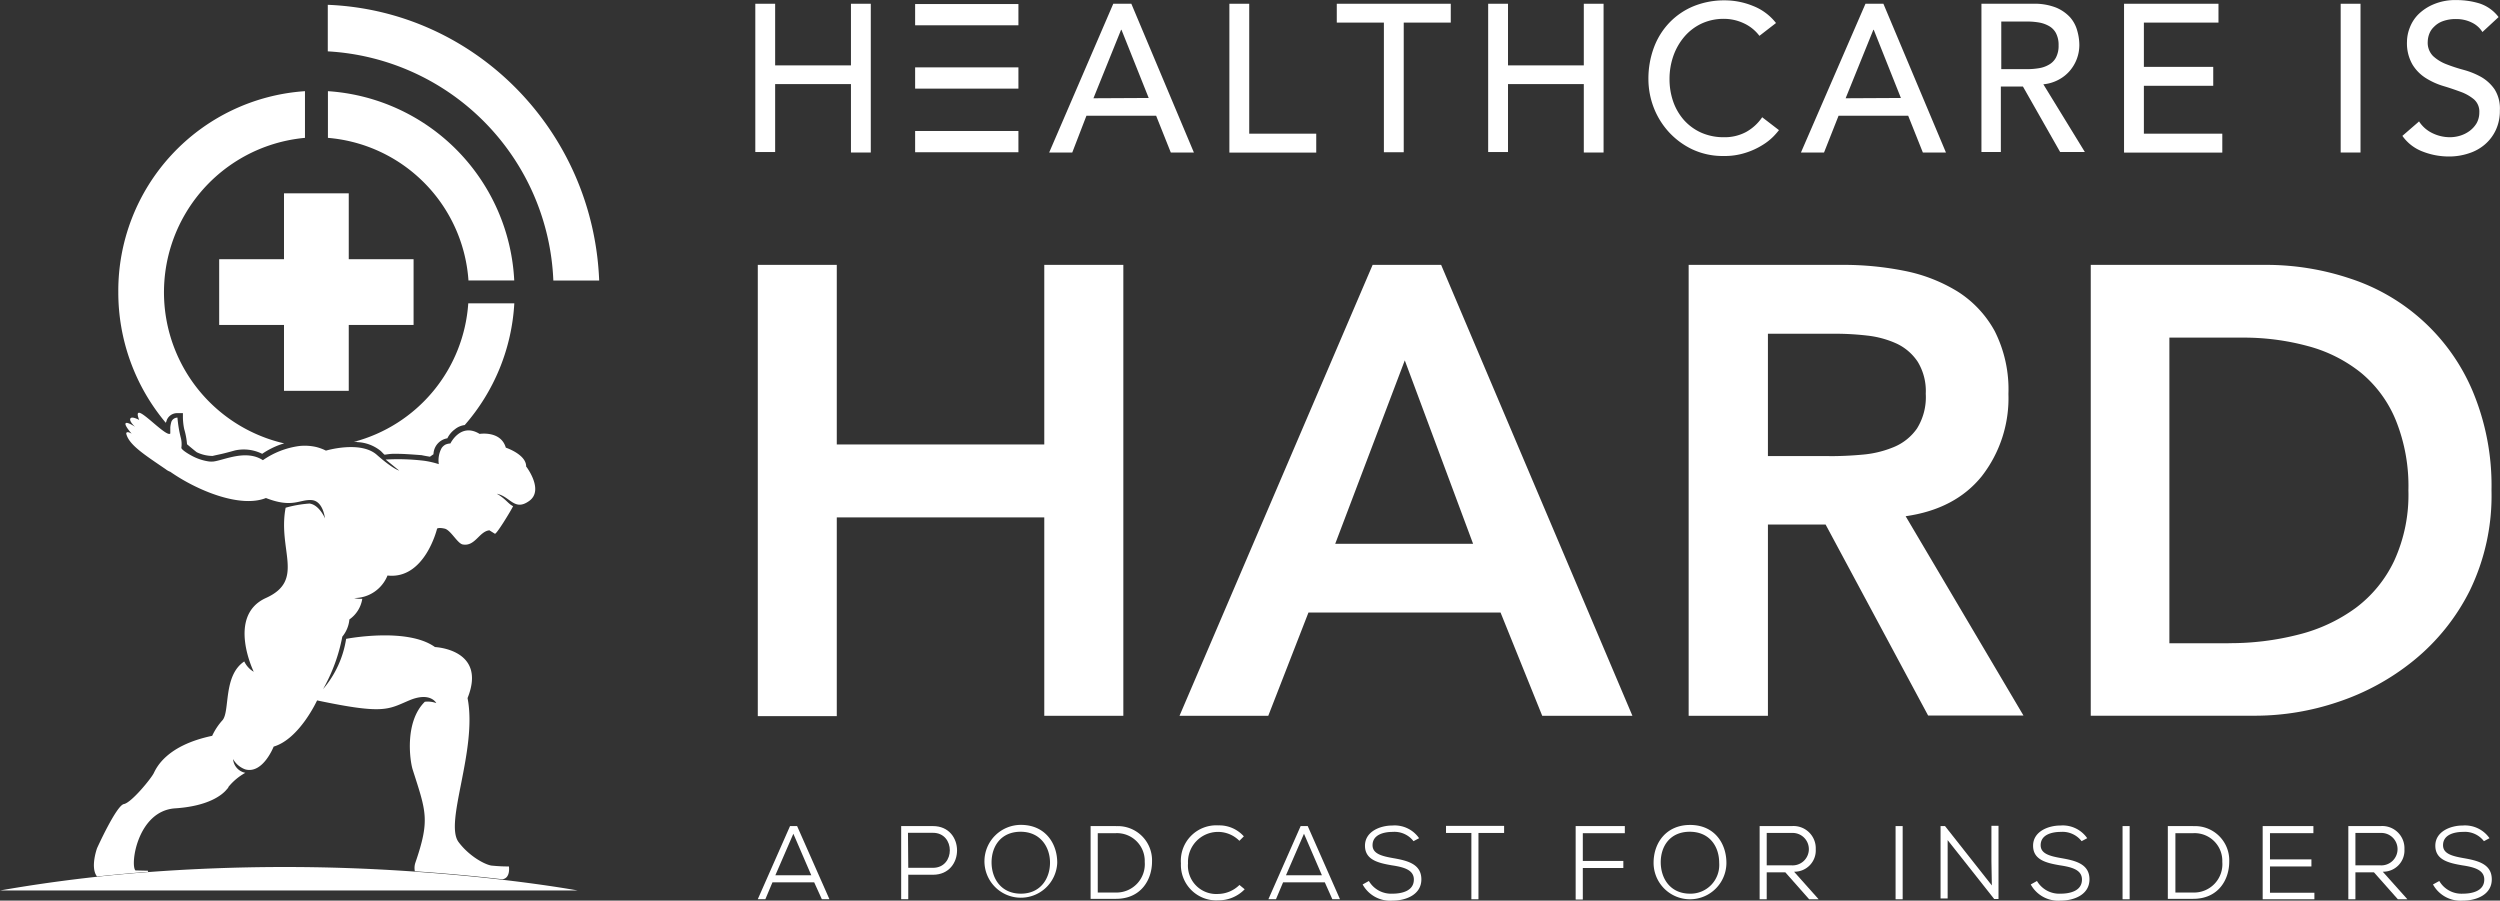 <svg id="Layer_1" data-name="Layer 1" xmlns="http://www.w3.org/2000/svg" width="352.9" height="127.13" viewBox="0 0 352.9 127.13"><rect x="0" y="0" width="352.9" height="127.13" fill="#333333" stroke="none"/><path d="M106.92.66h2.8v8.7h10.7V.66h2.8v21h-2.8V12h-10.7v9.59h-2.8Z" transform="translate(-0.3 -0.13)" style="fill:#fff"/><path d="M157.45.66H160l8.83,21h-3.26l-2.07-5.19h-9.84l-2,5.19h-3.26Zm5,13.3-3.84-9.62h-.06L154.65,14Z" transform="translate(-0.3 -0.13)" style="fill:#fff"/><path d="M173.84.66h2.8V19h9.46v2.67H173.84Z" transform="translate(-0.3 -0.13)" style="fill:#fff"/><path d="M195.62,3.32H189V.66h16.09V3.32h-6.64v18.3h-2.8V3.32Z" transform="translate(-0.3 -0.13)" style="fill:#fff"/><path d="M210.37.66h2.8v8.7h10.7V.66h2.79v21h-2.79V12h-10.7v9.59h-2.8Z" transform="translate(-0.3 -0.13)" style="fill:#fff"/><path d="M248.66,5.19a5.79,5.79,0,0,0-2.22-1.78,6.58,6.58,0,0,0-2.77-.62,7.39,7.39,0,0,0-3.16.66,7.28,7.28,0,0,0-2.42,1.83A8.64,8.64,0,0,0,236.52,8a9.82,9.82,0,0,0-.55,3.33,9.58,9.58,0,0,0,.52,3.14A7.9,7.9,0,0,0,238,17.07a7.25,7.25,0,0,0,2.43,1.78,7.76,7.76,0,0,0,3.23.65,6.37,6.37,0,0,0,3.12-.74,6.62,6.62,0,0,0,2.27-2.08l2.37,1.82a10.78,10.78,0,0,1-.81.92,8.13,8.13,0,0,1-1.56,1.21,10.22,10.22,0,0,1-2.32,1.06,9.56,9.56,0,0,1-3.13.46,10.09,10.09,0,0,1-4.42-.94,10.74,10.74,0,0,1-3.35-2.49,11,11,0,0,1-2.12-3.48,11.26,11.26,0,0,1-.72-3.92,12.61,12.61,0,0,1,.78-4.49A10.22,10.22,0,0,1,236,3.28,10,10,0,0,1,239.38,1a11.47,11.47,0,0,1,4.38-.82,10.56,10.56,0,0,1,4,.79A7.61,7.61,0,0,1,251,3.38l-2.34,1.81Z" transform="translate(-0.3 -0.13)" style="fill:#fff"/><path d="M263.63.66h2.53l8.83,21h-3.26l-2.07-5.19h-9.83l-2.05,5.19h-3.26Zm5,13.3L264.8,4.34h-.06L260.83,14Z" transform="translate(-0.3 -0.13)" style="fill:#fff"/><path d="M280,.66h7.27a8.29,8.29,0,0,1,3.26.54,5.65,5.65,0,0,1,2,1.39,4.71,4.71,0,0,1,1,1.9,7.37,7.37,0,0,1,.29,2,5.61,5.61,0,0,1-1.35,3.64,5.37,5.37,0,0,1-1.61,1.27,5.64,5.64,0,0,1-2.12.63l5.86,9.56h-3.49l-5.25-9.24h-3.12v9.24H280Zm2.8,9.23h3.67a9.66,9.66,0,0,0,1.62-.13,4,4,0,0,0,1.42-.49,2.49,2.49,0,0,0,1-1,3.51,3.51,0,0,0,.38-1.74,3.56,3.56,0,0,0-.38-1.74,2.49,2.49,0,0,0-1-1,4.34,4.34,0,0,0-1.42-.49,9.66,9.66,0,0,0-1.62-.13h-3.67Z" transform="translate(-0.3 -0.13)" style="fill:#fff"/><path d="M300.13.66h13.33V3.32H302.93V9.57h9.79v2.67h-9.79V19H314v2.67H300.13Z" transform="translate(-0.3 -0.13)" style="fill:#fff"/><path d="M330.71.66h2.8v21h-2.8Z" transform="translate(-0.3 -0.13)" style="fill:#fff"/><path d="M341.76,17.25a4.63,4.63,0,0,0,1.95,1.7,5.6,5.6,0,0,0,2.43.55,4.94,4.94,0,0,0,1.44-.22,4.42,4.42,0,0,0,1.32-.66,3.79,3.79,0,0,0,1-1.1,3.1,3.1,0,0,0,.38-1.51,2.29,2.29,0,0,0-.76-1.86,6.28,6.28,0,0,0-1.88-1.06c-.76-.28-1.57-.56-2.45-.82a10.09,10.09,0,0,1-2.45-1.11,5.85,5.85,0,0,1-1.89-1.91A6,6,0,0,1,340.07,6a5.54,5.54,0,0,1,.39-1.95,5.34,5.34,0,0,1,1.23-1.91A6.81,6.81,0,0,1,343.87.72a7.84,7.84,0,0,1,3.19-.58,11.12,11.12,0,0,1,3.23.47A5.52,5.52,0,0,1,353,2.54l-2.28,2.11a3.59,3.59,0,0,0-1.49-1.33,4.9,4.9,0,0,0-2.19-.5,5.29,5.29,0,0,0-1.94.31,3.28,3.28,0,0,0-1.23.8,2.62,2.62,0,0,0-.66,1A3.28,3.28,0,0,0,343,6a2.66,2.66,0,0,0,.76,2.05,5.85,5.85,0,0,0,1.88,1.15,23.48,23.48,0,0,0,2.45.8,10.89,10.89,0,0,1,2.46,1,5.86,5.86,0,0,1,1.88,1.73,5.06,5.06,0,0,1,.75,3,6.35,6.35,0,0,1-.56,2.73,6.05,6.05,0,0,1-1.54,2.05,6.44,6.44,0,0,1-2.27,1.26,8.69,8.69,0,0,1-2.8.45,10.1,10.1,0,0,1-3.76-.71,6.15,6.15,0,0,1-2.83-2.2l2.31-2Z" transform="translate(-0.3 -0.13)" style="fill:#fff"/><path d="M144.06.7H129.48v3h14.58Z" transform="translate(-0.3 -0.13)" style="fill:#fff"/><path d="M144.06,9.64H129.48v3h14.58Z" transform="translate(-0.3 -0.13)" style="fill:#fff"/><path d="M144.06,18.62H129.48v3h14.58Z" transform="translate(-0.3 -0.13)" style="fill:#fff"/><path d="M107.27,37.52h11.15V62.87h29.29V37.52h11.16v63.65H147.71v-28H118.42v28.05H107.27Z" transform="translate(-0.3 -0.13)" style="fill:#fff"/><path d="M194.09,37.52h9.64l27,63.65H218L212.12,86.6H185l-5.67,14.57H166.8l27.26-63.65Zm14.15,39.37L198.6,51l-9.82,25.89h19.46Z" transform="translate(-0.3 -0.13)" style="fill:#fff"/><path d="M238.69,37.52h21.76a43.57,43.57,0,0,1,8.72.85,22.69,22.69,0,0,1,7.48,2.92,15.28,15.28,0,0,1,5.22,5.57,18.26,18.26,0,0,1,1.94,8.89,17.94,17.94,0,0,1-3.76,11.6Q276.3,72,269.3,73l16.63,28.13H272.47L258,74.17h-8.14v27H238.67V37.52Zm19.82,27c1.59,0,3.19-.07,4.78-.22a14.66,14.66,0,0,0,4.38-1.08,7.44,7.44,0,0,0,3.23-2.6,8.37,8.37,0,0,0,1.24-4.91A7.93,7.93,0,0,0,271,51.19a7.28,7.28,0,0,0-3-2.57,13.66,13.66,0,0,0-4.12-1.12,39.06,39.06,0,0,0-4.38-.26h-9.64V64.51h8.67Z" transform="translate(-0.3 -0.13)" style="fill:#fff"/><path d="M295.41,37.52h24.7a37.2,37.2,0,0,1,11.94,1.93,28.27,28.27,0,0,1,17.26,15.82A34.46,34.46,0,0,1,352,69.34a30.68,30.68,0,0,1-3.06,14.15A30,30,0,0,1,341,93.38a33.76,33.76,0,0,1-10.7,5.85,36.55,36.55,0,0,1-11.54,1.93H295.43V37.52Zm19.48,53.4a38.77,38.77,0,0,0,9.86-1.21,23.13,23.13,0,0,0,8.09-3.77,17.81,17.81,0,0,0,5.43-6.66,22.34,22.34,0,0,0,2-9.93,24.79,24.79,0,0,0-1.77-9.88,17.06,17.06,0,0,0-4.91-6.71A20.27,20.27,0,0,0,326.14,49a34.52,34.52,0,0,0-9.43-1.21H306.53V90.93h8.36Z" transform="translate(-0.3 -0.13)" style="fill:#fff"/><path d="M115.23,124.68h-5.89l-1,2.38h-1.07l4.55-10.32h1l4.56,10.32h-1.07Zm-5.48-1h5.07l-2.53-5.86Z" transform="translate(-0.3 -0.13)" style="fill:#fff"/><path d="M128.51,123.63v3.43h-1V116.74H132c4.53,0,4.53,6.87,0,6.87h-3.53Zm0-1H132c3.17,0,3.17-4.94,0-4.94h-3.53Z" transform="translate(-0.3 -0.13)" style="fill:#fff"/><path d="M149.54,121.93a5.14,5.14,0,1,1-5.13-5.36C147.84,116.57,149.55,119.18,149.54,121.93Zm-5.13,4.35c2.77,0,4.1-2.14,4.11-4.35s-1.34-4.37-4.11-4.39-4.16,2-4.14,4.39C140.3,124.19,141.64,126.28,144.41,126.28Z" transform="translate(-0.3 -0.13)" style="fill:#fff"/><path d="M157.83,116.75a4.83,4.83,0,0,1,5.09,5c0,2.55-1.54,5.26-5.09,5.26h-3.58V116.74h3.58Zm-2.57,9.37h2.57a4,4,0,0,0,4.06-4.32,3.92,3.92,0,0,0-4.06-4.06h-2.57v8.39Z" transform="translate(-0.3 -0.13)" style="fill:#fff"/><path d="M176,125.66a5.11,5.11,0,0,1-3.7,1.56A5,5,0,0,1,167,122a5,5,0,0,1,5.28-5.36,4.65,4.65,0,0,1,3.6,1.55l-.63.63A4.24,4.24,0,0,0,168,122a4,4,0,0,0,4.26,4.32,4.37,4.37,0,0,0,3-1.27Z" transform="translate(-0.3 -0.13)" style="fill:#fff"/><path d="M187.31,124.68h-5.89l-1,2.38h-1.07l4.55-10.32h1l4.55,10.32h-1.08Zm-5.48-1h5.07l-2.53-5.86Z" transform="translate(-0.3 -0.13)" style="fill:#fff"/><path d="M199.83,118.87a3.38,3.38,0,0,0-2.92-1.31c-1.25,0-2.86.37-2.86,1.88,0,1.21,1.31,1.54,2.89,1.82,2,.35,4,.81,4,3s-2.22,3-4.06,3a4.42,4.42,0,0,1-4.23-2.28l.88-.49a3.64,3.64,0,0,0,3.35,1.79c1.23,0,3-.34,3-2,0-1.4-1.52-1.76-3.1-2-1.91-.33-3.8-.76-3.8-2.77s2.15-2.85,3.86-2.85a4.2,4.2,0,0,1,3.78,1.79Z" transform="translate(-0.3 -0.13)" style="fill:#fff"/><path d="M208,117.71h-3.58v-1h8.2v1H209v9.36h-1v-9.36Z" transform="translate(-0.3 -0.13)" style="fill:#fff"/><path d="M222.72,127.07V116.74h6.94v1h-5.93v3.92h5.72v1h-5.72v4.45h-1Z" transform="translate(-0.3 -0.13)" style="fill:#fff"/><path d="M244,121.93a5.14,5.14,0,1,1-10.28,0c0-2.9,1.85-5.35,5.14-5.35C242.31,116.57,244,119.18,244,121.93Zm-5.14,4.35a4.05,4.05,0,0,0,4.12-4.35c0-2.31-1.35-4.37-4.12-4.39s-4.16,2-4.13,4.39C234.77,124.19,236.1,126.28,238.87,126.28Z" transform="translate(-0.3 -0.13)" style="fill:#fff"/><path d="M257,127.07h-1.32l-3.36-3.8h-2.63v3.8h-1V116.74h4.55a3.14,3.14,0,0,1,3.37,3.27,3,3,0,0,1-3.06,3.17l3.46,3.88Zm-7.31-9.36v4.57h3.48a2.29,2.29,0,1,0,.06-4.57Z" transform="translate(-0.3 -0.13)" style="fill:#fff"/><path d="M267.88,127.07V116.74h1v10.33Z" transform="translate(-0.3 -0.13)" style="fill:#fff"/><path d="M281.47,125.12l-.06-3.42v-5h1v10.33h-.61l-6.57-8.31,0,3v5.24h-1V116.74h.63Z" transform="translate(-0.3 -0.13)" style="fill:#fff"/><path d="M294.14,118.87a3.4,3.4,0,0,0-2.92-1.31c-1.25,0-2.86.37-2.86,1.88,0,1.21,1.31,1.54,2.89,1.82,2,.35,4,.81,4,3s-2.22,3-4.06,3a4.42,4.42,0,0,1-4.23-2.28l.88-.49a3.64,3.64,0,0,0,3.35,1.79c1.23,0,3-.34,3-2,0-1.4-1.52-1.76-3.1-2-1.92-.33-3.8-.76-3.8-2.77s2.14-2.85,3.86-2.85a4.2,4.2,0,0,1,3.78,1.79Z" transform="translate(-0.3 -0.13)" style="fill:#fff"/><path d="M299.92,127.07V116.74h1v10.33Z" transform="translate(-0.3 -0.13)" style="fill:#fff"/><path d="M309.89,116.75a4.83,4.83,0,0,1,5.09,5c0,2.55-1.53,5.26-5.09,5.26h-3.58V116.74h3.58Zm-2.56,9.37h2.56A4,4,0,0,0,314,121.8a3.91,3.91,0,0,0-4.06-4.06h-2.56v8.39Z" transform="translate(-0.3 -0.13)" style="fill:#fff"/><path d="M327,127.07H319.7V116.74h7.16v1h-6.13v3.7h5.85v1h-5.85v3.71H327v1Z" transform="translate(-0.3 -0.13)" style="fill:#fff"/><path d="M340.1,127.07h-1.32l-3.37-3.8h-2.62v3.8h-1V116.74h4.56a3.13,3.13,0,0,1,3.36,3.27,3,3,0,0,1-3.06,3.17l3.47,3.88Zm-7.31-9.36v4.57h3.48a2.29,2.29,0,1,0,.06-4.57Z" transform="translate(-0.3 -0.13)" style="fill:#fff"/><path d="M350.93,118.87a3.38,3.38,0,0,0-2.91-1.31c-1.25,0-2.86.37-2.86,1.88,0,1.21,1.3,1.54,2.88,1.82,2,.35,4,.81,4,3s-2.22,3-4.06,3a4.43,4.43,0,0,1-4.24-2.28l.89-.49a3.62,3.62,0,0,0,3.35,1.79c1.23,0,3-.34,3-2,0-1.4-1.53-1.76-3.11-2-1.91-.33-3.8-.76-3.8-2.77s2.15-2.85,3.86-2.85a4.22,4.22,0,0,1,3.79,1.79Z" transform="translate(-0.3 -0.13)" style="fill:#fff"/><path d="M40.39,27.42v9.3H31.24V46h9.15v9.3h9.14V46h9.15V36.72H49.53v-9.3Z" transform="translate(-0.3 -0.13)" style="fill:#fff"/><path d="M50.72,62.54a5.58,5.58,0,0,1,3.35,1.27l.48.49h.19a7.26,7.26,0,0,1,1.54-.11c1.14,0,2.39.11,3.53.19.35.08.77.15,1.18.22l.51-.36a.31.31,0,0,1,0-.15A2.34,2.34,0,0,1,63.45,62a3.44,3.44,0,0,1,1.06-1.27,2.73,2.73,0,0,1,1.39-.6,28.52,28.52,0,0,0,7-17.18H66.4A21.75,21.75,0,0,1,50.23,62.51a3.77,3.77,0,0,1,.48,0Z" transform="translate(-0.3 -0.13)" style="fill:#fff"/><path d="M23.81,59.52a1.57,1.57,0,0,1,1.54-1.07h.77v.68a9,9,0,0,0,.18,1.56,10.37,10.37,0,0,1,.4,2.15c.45.38.89.75,1.36,1.12a5.21,5.21,0,0,0,2.26.53c.38-.1.86-.19,1.33-.3s1.15-.29,1.83-.48a5.83,5.83,0,0,1,3.83.48A11.43,11.43,0,0,1,40,62.84l.42-.12a21.89,21.89,0,0,1,2.93-43.13V13A28.24,28.24,0,0,0,17,41.37a28.61,28.61,0,0,0,6.71,18.45,1.09,1.09,0,0,1,.11-.27Z" transform="translate(-0.3 -0.13)" style="fill:#fff"/><path d="M74.57,66.05c.1-1.75-2.87-2.73-2.87-2.73C71,60.89,68,61.38,68,61.38c-2.68-1.65-4.12,1.35-4.12,1.35a2,2,0,0,0-.68.15,1.51,1.51,0,0,0-.56.5,3.65,3.65,0,0,0-.4,2.27,12.61,12.61,0,0,0-2-.47A30.94,30.94,0,0,0,54.74,65l1.91,1.56s-.85-.19-3.16-2.23-7.18-.59-7.18-.59a6.77,6.77,0,0,0-1.37-.51,7.27,7.27,0,0,0-2.4-.14,11.73,11.73,0,0,0-5.13,2c-2.39-1.56-5.47,0-7,.19a5,5,0,0,1-.55,0,7.19,7.19,0,0,1-2.23-.68c-.77-.38-1.73-1-1.73-1.26A3.56,3.56,0,0,0,25.84,62a17.13,17.13,0,0,1-.49-2.92.93.93,0,0,0-.86.59,4.15,4.15,0,0,0-.15.78c0,.46,0,.87,0,.87-.48.59-3.93-3.21-4.49-2.91-.29.1.1,1,.1,1s-1.06-.59-1.25-.19.67,1.16.67,1.16-1.15-.78-1.34-.49.86,1.46.86,1.46-.77-.48-.77,0c.38,1.56,2.5,2.92,5.55,5a2.28,2.28,0,0,0,.67.38c3.74,2.62,9.86,5.16,13.5,3.7,3.74,1.46,4.7.19,6.42.29s1.92,2.73,1.92,2.63-.86-2-2.21-2.14a16.68,16.68,0,0,0-3.35.59c-1.14,6,2.79,10.22-2.78,12.74s-1.72,10.42-1.72,10.42a3.39,3.39,0,0,1-1.34-1.46c-3,2-2,7-3.06,8.28A8.86,8.86,0,0,0,30.25,104c-6.43,1.35-7.86,4.48-8.24,5.26s-3.16,4.18-4.22,4.37S14,119.86,14,119.86s-1,2.75,0,4c2.43-.26,4.82-.48,7.2-.66a1.26,1.26,0,0,1,0-.16L19.42,123c-.77-.78.28-8.36,5.55-8.76,4.7-.3,6.7-1.86,7.38-2.73.1-.1.19-.19.19-.29a8.2,8.2,0,0,1,2.39-2,2.15,2.15,0,0,1-1.73-1.94,3.24,3.24,0,0,0,1.73,1.46c2.49.67,4-3.22,4-3.22,3.64-1.07,6.13-6.52,6.13-6.52,9.48,2,10,1.27,13,0s3.83.38,3.83.38a3.56,3.56,0,0,0-1.62-.19c-2.88,2.83-2.11,8.28-1.73,9.53,1.91,6,2.49,7.1.38,13.23a2.38,2.38,0,0,0-.06,1.17c4.74.32,8.92.73,12.35,1.13,1.19-.16.93-1.81.93-1.81a22.55,22.55,0,0,1-2.3-.11c-.77,0-3.17-1.16-4.79-3.31-2.1-2.73,2.68-13,1.25-20.35,2.78-6.9-4.6-7.2-4.6-7.2-3.93-2.83-12.54-1.16-12.54-1.16a14.28,14.28,0,0,1-3.26,7.1A24.11,24.11,0,0,0,48.62,90a4.44,4.44,0,0,0,1-2.43,4.36,4.36,0,0,0,1.82-2.92,3.44,3.44,0,0,1-1.14-.1A5.07,5.07,0,0,0,55,81.37c5.27.59,7-6.62,7-6.62s.19-.19,1.06,0,1.83,2.14,2.58,2.24c1.73.3,2.31-1.85,3.74-2l.77.48c.19.19,2.31-3.31,2.58-3.89-.66-.29-1-1-2.3-1.75,1.91.38,2.49,2.53,4.59,1S74.59,66,74.59,66Z" transform="translate(-0.3 -0.13)" style="fill:#fff"/><path d="M78.41,39.73h6.47C84.05,18.6,67.37,1.64,46.57.81V7.38A33.76,33.76,0,0,1,78.41,39.73Z" transform="translate(-0.3 -0.13)" style="fill:#fff"/><path d="M66.41,39.72h6.48A28.19,28.19,0,0,0,46.59,13v6.59A21.7,21.7,0,0,1,66.43,39.74Z" transform="translate(-0.3 -0.13)" style="fill:#fff"/><path d="M58.9,123.17a260,260,0,0,0-37.79.07c-2.36.18-4.77.4-7.19.66-4.48.49-9,1.12-13.62,1.93H81.85s-3.93-.73-10.6-1.51c-3.43-.4-7.61-.81-12.35-1.14Z" transform="translate(-0.3 -0.13)" style="fill:#fff"/></svg>